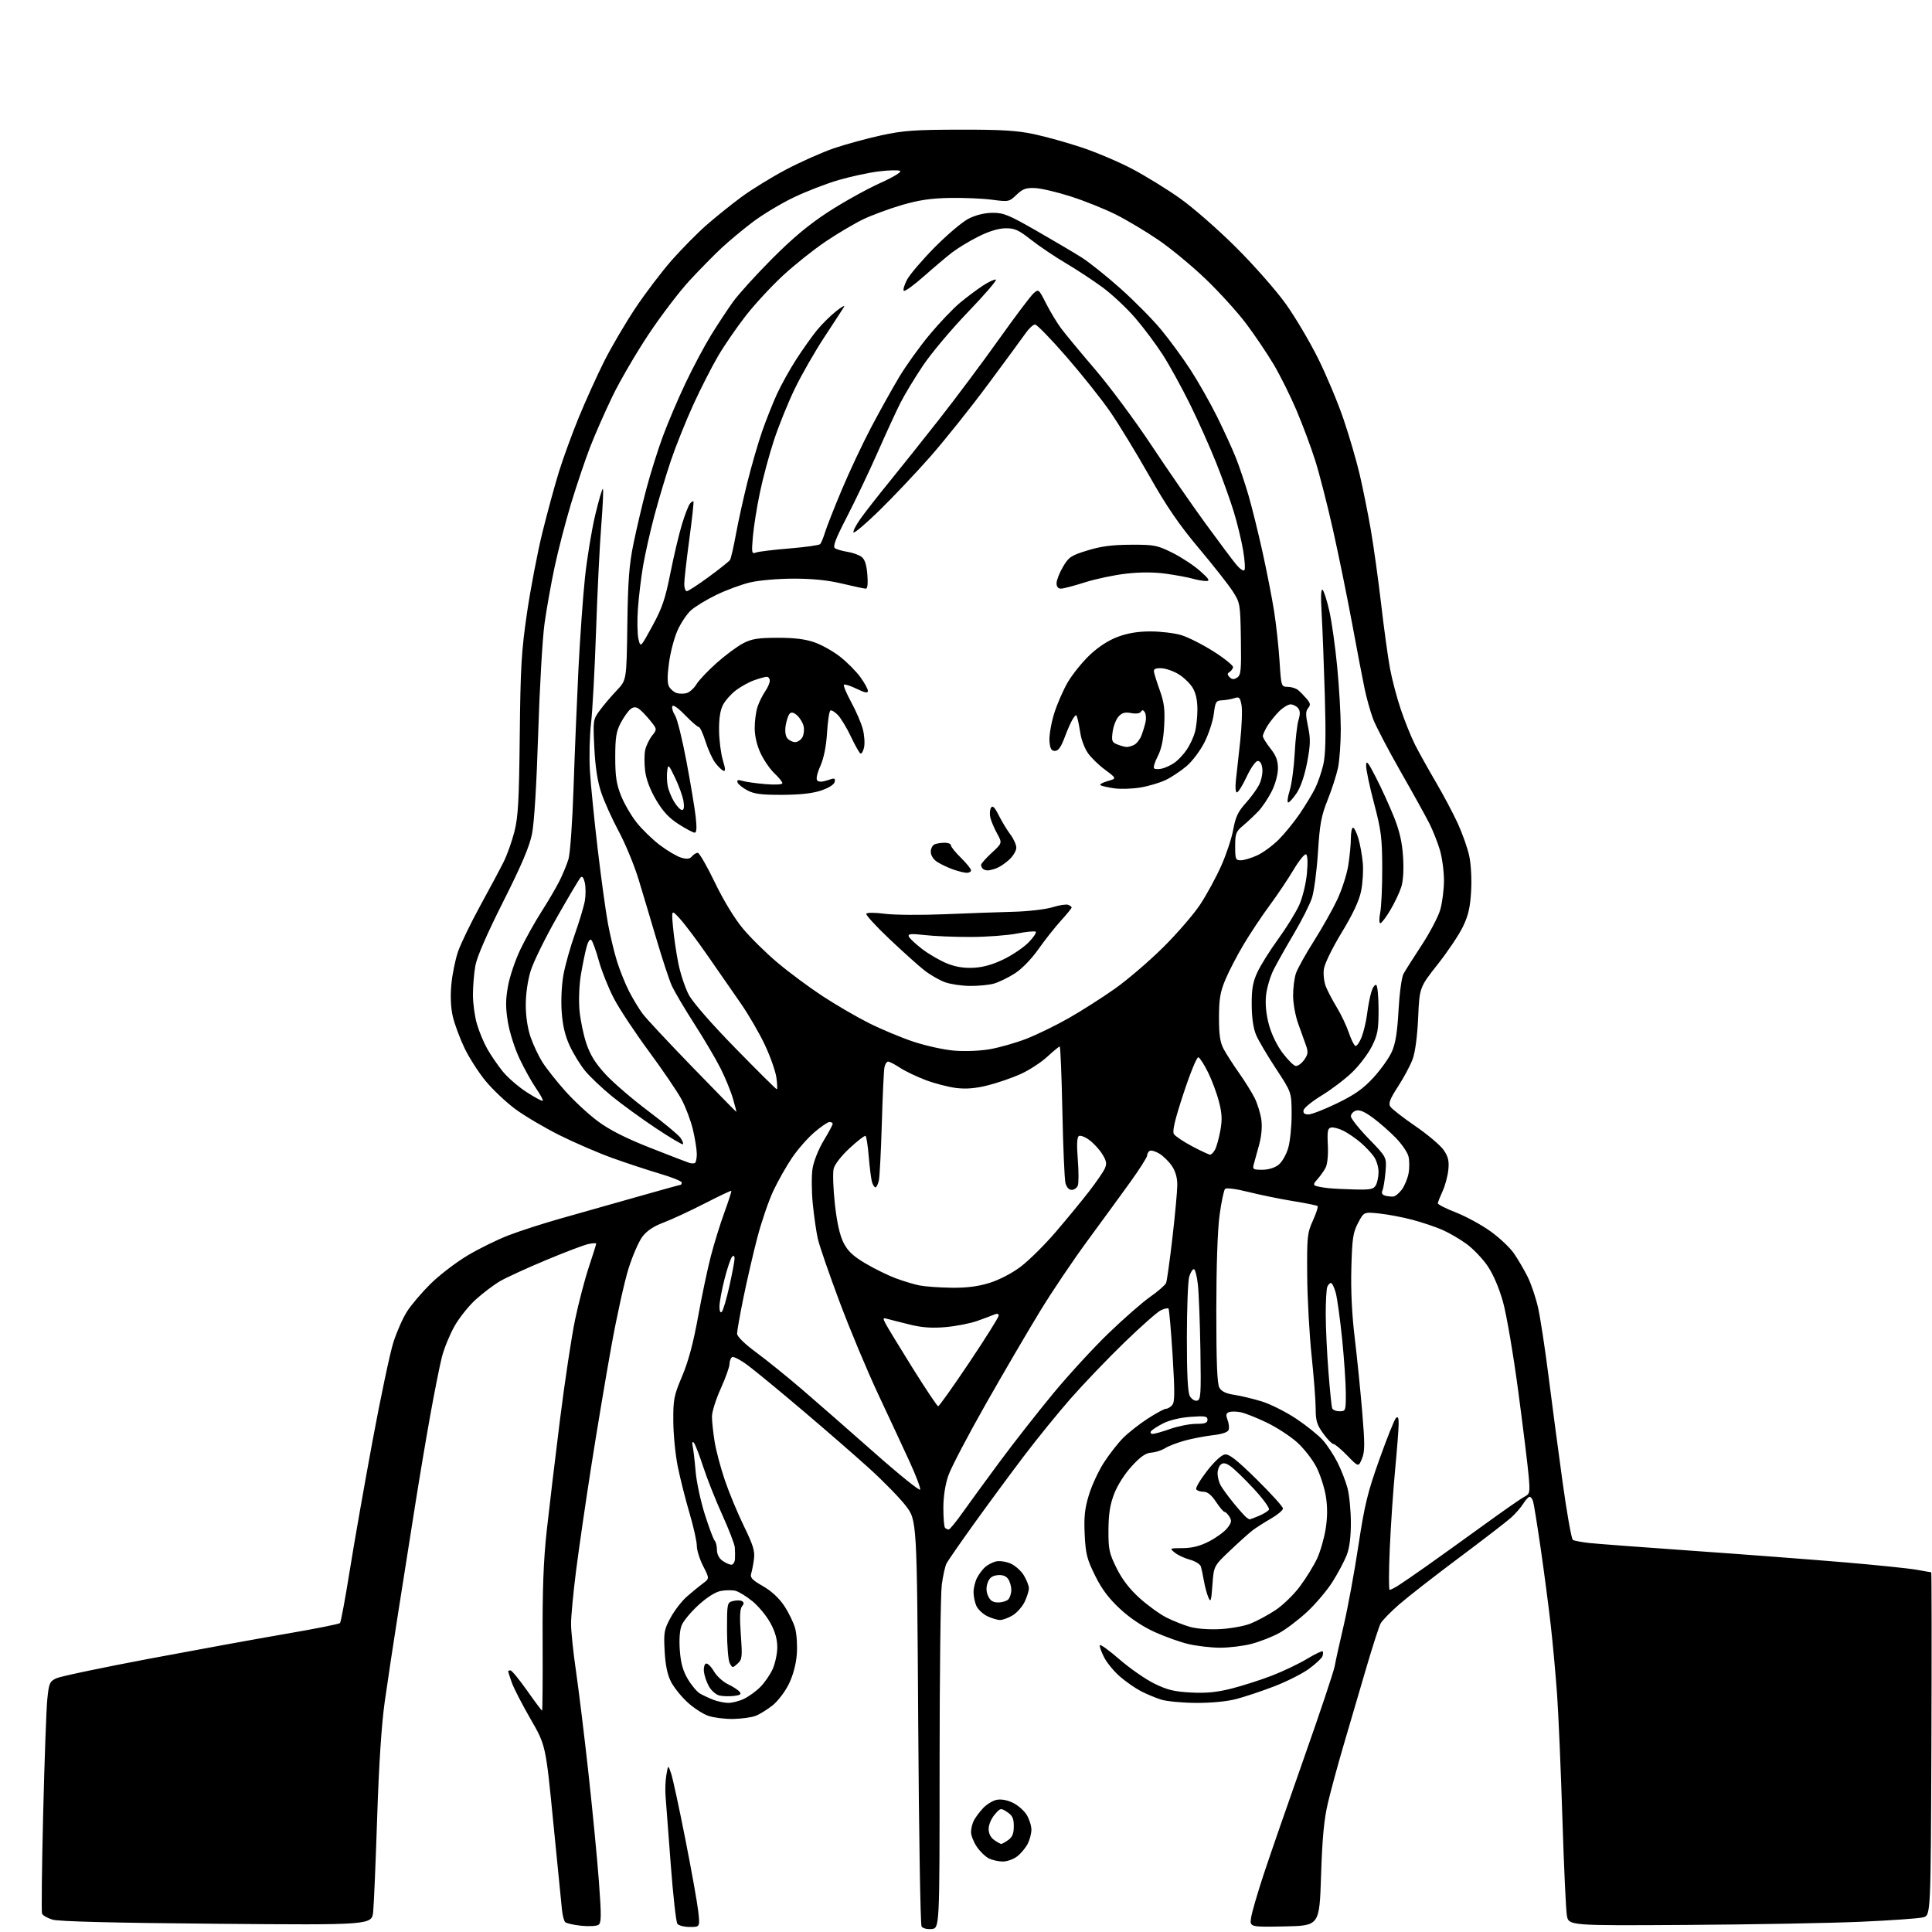 <?xml version="1.0" encoding="UTF-8" standalone="no"?>
<svg 
  version="1.1" 
  xmlns="http://www.w3.org/2000/svg" 
  xmlns:xlink="http://www.w3.org/1999/xlink" 
  xmlns:svg="http://www.w3.org/2000/svg"
  xmlns:rdf="http://www.w3.org/1999/02/22-rdf-syntax-ns#"
  xmlns:cc="http://creativecommons.org/ns#"
  xmlns:dc="http://purl.org/dc/elements/1.1/"
  viewBox="0 0 768 768"
  width="768"
  height="768"
>
<style>svg {background-color: white; }</style>"
<path stroke="none" fill="black" fill-rule="evenodd" d="M370.34,766.81C368.54,766.98 366.83,766.55 366.34,765.81C365.88,765.09 365.27,728.46 365.00,684.42C364.50,604.33 364.50,604.33 360.05,598.56C357.60,595.39 351.03,588.66 345.44,583.61C339.86,578.56 328.03,568.28 319.16,560.76C310.29,553.24 300.57,545.23 297.56,542.96C294.55,540.69 291.62,539.12 291.04,539.47C290.47,539.83 290.00,541.05 290.00,542.18C290.00,543.32 288.43,547.74 286.50,552.00C284.57,556.26 283.00,561.27 283.01,563.13C283.01,564.98 283.49,569.42 284.06,573.00C284.63,576.58 286.48,583.55 288.17,588.50C289.86,593.45 293.26,601.63 295.73,606.69C299.37,614.14 300.13,616.60 299.72,619.69C299.45,621.78 298.95,624.40 298.61,625.50C298.11,627.13 298.97,628.06 303.25,630.50C306.62,632.42 309.66,635.24 311.74,638.34C313.52,641.01 315.48,645.06 316.10,647.34C316.72,649.63 317.00,654.31 316.73,657.76C316.42,661.66 315.23,666.06 313.56,669.46C312.09,672.46 309.18,676.27 307.09,677.93C305.00,679.58 301.99,681.45 300.39,682.07C298.80,682.69 294.80,683.24 291.50,683.31C288.20,683.37 283.74,682.81 281.58,682.08C279.43,681.34 275.68,678.90 273.25,676.66C270.82,674.42 267.89,670.77 266.74,668.54C265.31,665.76 264.51,661.95 264.21,656.36C263.80,648.87 263.99,647.79 266.57,643.05C268.11,640.21 271.01,636.45 273.00,634.70C275.00,632.94 277.85,630.60 279.34,629.50C282.05,627.50 282.05,627.50 279.53,622.58C278.14,619.87 277.00,616.24 277.00,614.51C277.00,612.77 275.68,606.88 274.07,601.42C272.47,595.97 270.37,587.67 269.43,583.00C268.48,578.33 267.68,570.23 267.65,565.00C267.59,556.28 267.88,554.81 271.18,547.00C273.65,541.14 275.61,533.84 277.48,523.50C278.97,515.25 281.25,504.40 282.56,499.38C283.86,494.37 286.29,486.52 287.96,481.96C289.62,477.39 290.86,473.53 290.71,473.38C290.56,473.22 285.71,475.52 279.95,478.48C274.18,481.43 266.88,484.82 263.73,486.00C259.87,487.44 257.13,489.27 255.38,491.57C253.95,493.45 251.46,499.15 249.86,504.24C248.25,509.33 245.19,523.17 243.05,535.00C240.91,546.83 237.33,568.20 235.09,582.50C232.85,596.80 230.11,615.60 229.01,624.29C227.90,632.97 227.00,642.51 227.00,645.48C227.00,648.46 227.88,656.88 228.95,664.20C230.02,671.51 232.24,689.65 233.88,704.50C235.52,719.35 237.40,738.86 238.07,747.86C239.09,761.67 239.06,764.36 237.89,765.15C237.12,765.67 234.03,765.83 231.01,765.51C228.00,765.19 225.15,764.55 224.68,764.08C224.22,763.62 223.65,761.50 223.41,759.37C223.17,757.24 221.62,741.61 219.96,724.64C216.94,693.79 216.94,693.79 210.90,683.33C207.58,677.58 204.22,671.05 203.43,668.81C202.65,666.58 202.00,664.58 202.00,664.37C202.00,664.17 202.42,664.00 202.93,664.00C203.44,664.00 206.40,667.60 209.50,672.00C212.60,676.40 215.29,680.00 215.48,680.00C215.67,680.00 215.77,667.51 215.70,652.25C215.61,631.88 216.04,620.24 217.33,608.50C218.29,599.70 220.65,579.95 222.57,564.60C224.49,549.26 227.21,531.26 228.60,524.60C230.00,517.95 232.46,508.54 234.07,503.69C235.68,498.85 237.00,494.65 237.00,494.36C237.00,494.08 235.56,494.16 233.79,494.55C232.03,494.93 224.41,497.83 216.86,500.99C209.32,504.14 201.17,507.88 198.75,509.30C196.33,510.72 192.02,513.97 189.17,516.54C186.32,519.10 182.45,523.96 180.57,527.35C178.69,530.73 176.47,536.20 175.64,539.50C174.80,542.80 172.74,553.15 171.05,562.50C169.37,571.85 166.64,588.05 165.00,598.50C163.35,608.95 160.41,627.62 158.45,640.00C156.49,652.38 154.01,668.80 152.93,676.50C151.65,685.66 150.61,701.57 149.93,722.50C149.35,740.10 148.64,756.92 148.35,759.88C147.82,765.25 147.82,765.25 86.16,764.73C44.97,764.37 23.29,763.83 20.85,763.08C18.84,762.46 16.98,761.39 16.71,760.69C16.44,759.99 16.64,742.11 17.16,720.96C17.68,699.81 18.41,679.36 18.80,675.51C19.44,669.12 19.74,668.41 22.34,667.16C23.91,666.41 40.56,662.91 59.34,659.37C78.13,655.83 102.72,651.35 114.00,649.41C125.28,647.48 134.79,645.58 135.15,645.20C135.51,644.81 137.24,635.50 139.00,624.50C140.76,613.50 144.84,590.28 148.07,572.89C151.29,555.51 155.03,537.85 156.36,533.65C157.69,529.45 160.16,523.87 161.85,521.26C163.53,518.64 167.74,513.71 171.20,510.29C174.67,506.88 181.23,501.85 185.79,499.12C190.35,496.38 197.77,492.73 202.29,491.01C206.80,489.28 215.90,486.35 222.50,484.48C229.10,482.62 242.49,478.82 252.26,476.05C262.03,473.27 270.24,471.00 270.51,471.00C270.78,471.00 271.00,470.58 271.00,470.06C271.00,469.54 267.06,467.96 262.25,466.54C257.44,465.11 249.00,462.34 243.50,460.36C238.00,458.39 228.55,454.31 222.50,451.30C216.45,448.28 208.51,443.59 204.85,440.88C201.19,438.17 195.88,433.15 193.05,429.73C190.23,426.30 186.42,420.35 184.59,416.50C182.76,412.65 180.70,407.09 180.01,404.13C179.20,400.69 178.98,396.14 179.41,391.43C179.78,387.40 180.97,381.50 182.06,378.32C183.15,375.15 187.14,366.91 190.91,360.02C194.69,353.14 198.90,345.25 200.26,342.50C201.62,339.75 203.54,334.35 204.51,330.50C205.98,324.72 206.34,318.07 206.61,292.26C206.90,265.07 207.28,258.75 209.50,243.58C210.91,233.99 213.64,219.70 215.57,211.84C217.51,203.97 220.49,193.03 222.19,187.53C223.90,182.03 227.47,172.25 230.12,165.81C232.77,159.37 237.25,149.46 240.08,143.80C242.92,138.13 248.54,128.55 252.57,122.50C256.60,116.45 263.19,107.79 267.20,103.25C271.22,98.71 277.43,92.44 281.00,89.33C284.57,86.21 290.74,81.26 294.70,78.33C298.66,75.39 306.64,70.49 312.43,67.42C318.22,64.36 326.82,60.54 331.53,58.93C336.25,57.33 344.70,55.02 350.31,53.80C358.98,51.91 363.63,51.57 381.50,51.54C398.06,51.51 404.30,51.89 411.00,53.32C415.68,54.31 424.20,56.69 429.95,58.60C435.70,60.51 444.70,64.33 449.95,67.08C455.20,69.84 463.77,75.11 468.99,78.80C474.25,82.51 484.30,91.30 491.50,98.50C498.70,105.69 507.54,115.75 511.26,121.00C514.97,126.22 520.69,135.90 523.97,142.50C527.25,149.10 531.78,159.90 534.03,166.50C536.28,173.10 539.18,183.00 540.47,188.50C541.76,194.00 543.75,203.90 544.90,210.50C546.04,217.10 547.89,230.38 549.01,240.00C550.12,249.62 551.70,261.12 552.51,265.54C553.32,269.97 555.27,277.39 556.85,282.04C558.42,286.69 560.96,292.98 562.48,296.00C564.01,299.02 567.72,305.69 570.72,310.80C573.72,315.92 577.67,323.35 579.48,327.30C581.30,331.26 583.34,337.03 584.02,340.13C584.73,343.35 585.07,349.33 584.80,354.13C584.45,360.55 583.70,363.85 581.58,368.28C580.07,371.46 575.55,378.21 571.55,383.28C564.28,392.50 564.28,392.50 563.74,404.50C563.41,411.86 562.57,418.24 561.56,420.99C560.66,423.47 558.05,428.35 555.78,431.84C552.58,436.76 551.86,438.57 552.64,439.85C553.20,440.76 557.67,444.25 562.58,447.61C567.48,450.98 572.55,455.25 573.84,457.11C575.69,459.79 576.09,461.44 575.74,465.00C575.49,467.48 574.47,471.30 573.46,473.50C572.45,475.70 571.60,477.87 571.56,478.32C571.53,478.78 574.74,480.41 578.70,481.95C582.65,483.49 588.83,486.84 592.42,489.41C596.01,491.97 600.25,495.96 601.84,498.28C603.43,500.60 605.86,504.75 607.24,507.50C608.62,510.25 610.49,515.78 611.40,519.79C612.30,523.81 614.16,535.96 615.53,546.79C616.90,557.63 619.42,576.62 621.13,589.00C622.83,601.38 624.69,611.79 625.24,612.13C625.79,612.48 628.78,613.04 631.87,613.38C634.97,613.71 653.70,615.12 673.50,616.51C693.30,617.90 720.08,619.94 733.00,621.03C745.92,622.13 758.95,623.47 761.93,624.01C764.92,624.56 767.51,625.00 767.69,625.00C767.87,625.00 767.90,655.68 767.76,693.18C767.50,761.36 767.50,761.36 764.50,762.17C762.85,762.61 751.60,763.41 739.50,763.94C727.40,764.46 696.36,765.03 670.53,765.19C623.55,765.49 623.55,765.49 622.85,761.38C622.47,759.12 621.66,741.57 621.06,722.39C620.45,703.20 619.51,681.20 618.96,673.50C618.41,665.80 617.28,653.42 616.44,646.00C615.60,638.58 613.80,624.85 612.44,615.50C611.08,606.15 609.72,597.71 609.41,596.75C609.11,595.79 608.50,595.00 608.05,595.00C607.60,595.00 606.45,596.24 605.51,597.75C604.56,599.26 602.37,601.77 600.64,603.32C598.91,604.87 589.62,612.03 580.00,619.22C570.38,626.41 559.68,634.75 556.23,637.75C552.78,640.75 549.45,644.17 548.81,645.35C548.18,646.53 545.55,654.70 542.97,663.50C540.39,672.30 536.40,685.90 534.10,693.73C531.80,701.55 528.99,711.90 527.86,716.73C526.32,723.26 525.63,730.60 525.14,745.50C524.50,765.50 524.50,765.50 510.62,765.78C496.74,766.06 496.74,766.06 497.36,762.13C497.71,759.97 499.98,752.20 502.41,744.85C504.84,737.51 512.01,716.80 518.35,698.84C524.69,680.87 530.18,664.45 530.56,662.34C530.93,660.23 532.55,652.88 534.17,646.00C535.78,639.12 538.39,624.95 539.97,614.50C542.44,598.18 543.62,593.33 548.32,580.15C551.33,571.71 554.29,564.31 554.90,563.70C555.70,562.90 556.00,563.54 555.99,566.05C555.98,567.95 555.34,576.25 554.56,584.50C553.78,592.75 552.83,606.81 552.45,615.75C552.06,624.69 552.04,632.00 552.41,632.00C552.77,632.00 554.29,631.23 555.79,630.30C557.28,629.36 562.33,625.90 567.00,622.60C571.67,619.30 581.80,612.03 589.50,606.45C597.20,600.86 604.57,595.72 605.89,595.03C608.16,593.84 608.25,593.45 607.66,586.64C607.32,582.71 605.46,567.58 603.52,553.00C601.58,538.42 598.85,522.45 597.46,517.50C595.89,511.93 593.56,506.50 591.34,503.24C589.36,500.35 585.63,496.43 583.03,494.53C580.44,492.62 576.11,490.10 573.41,488.91C570.71,487.73 565.35,485.92 561.50,484.90C557.65,483.87 551.73,482.75 548.34,482.39C542.17,481.74 542.17,481.74 539.86,486.12C537.85,489.94 537.50,492.25 537.18,504.11C536.94,512.93 537.41,522.62 538.50,531.61C539.42,539.25 540.76,552.48 541.48,561.00C542.58,574.07 542.56,577.02 541.40,579.85C540.02,583.20 540.02,583.20 535.55,578.60C533.09,576.07 530.61,574.00 530.04,574.00C529.48,574.00 527.66,572.13 526.01,569.85C523.50,566.39 523.00,564.75 523.00,559.99C523.00,556.85 522.27,547.35 521.38,538.89C520.49,530.43 519.70,516.08 519.63,507.00C519.51,491.60 519.66,490.15 521.89,485.22C523.20,482.32 524.05,479.72 523.78,479.44C523.50,479.17 519.10,478.27 513.99,477.45C508.88,476.62 500.92,474.99 496.29,473.83C491.39,472.60 487.51,472.09 486.99,472.61C486.50,473.10 485.52,477.77 484.80,483.00C484.00,488.92 483.51,503.23 483.50,521.00C483.50,541.63 483.84,550.09 484.72,551.63C485.57,553.12 487.37,553.98 490.65,554.47C493.24,554.86 498.19,556.05 501.64,557.11C505.09,558.18 511.26,561.29 515.36,564.03C519.45,566.77 524.20,570.60 525.90,572.54C527.61,574.49 530.20,578.42 531.65,581.29C533.11,584.15 534.90,588.75 535.64,591.50C536.37,594.25 536.98,600.43 536.99,605.23C537.00,611.06 536.44,615.38 535.32,618.23C534.40,620.58 531.90,625.28 529.78,628.67C527.65,632.07 523.10,637.47 519.67,640.67C516.23,643.88 511.15,647.72 508.38,649.22C505.62,650.71 500.70,652.62 497.47,653.47C494.23,654.31 488.64,654.99 485.04,654.99C481.44,654.98 475.76,654.32 472.42,653.54C469.07,652.75 462.99,650.58 458.90,648.71C454.18,646.56 449.19,643.22 445.24,639.56C440.74,635.39 437.98,631.71 435.31,626.31C432.08,619.78 431.55,617.69 431.18,609.98C430.85,602.99 431.20,599.70 432.85,594.28C433.99,590.51 436.69,584.69 438.84,581.36C440.99,578.04 444.46,573.61 446.53,571.53C448.61,569.46 453.01,566.01 456.31,563.88C459.61,561.74 462.86,560.00 463.53,560.00C464.20,560.00 465.32,559.32 466.01,558.49C467.00,557.30 467.02,553.23 466.13,538.82C465.50,528.83 464.77,520.44 464.50,520.17C464.23,519.90 462.89,520.19 461.52,520.81C460.15,521.43 453.56,527.25 446.89,533.72C440.21,540.20 430.61,550.23 425.55,556.00C420.50,561.77 412.09,572.12 406.88,579.00C401.67,585.88 392.87,597.80 387.34,605.50C381.81,613.20 376.82,620.40 376.25,621.50C375.69,622.60 374.84,626.42 374.37,630.00C373.89,633.58 373.51,665.75 373.50,701.50C373.50,766.50 373.50,766.50 370.34,766.81zM274.25,766.00C272.05,766.00 269.81,765.44 269.27,764.75C268.74,764.06 267.55,753.38 266.62,741.00C265.70,728.62 264.77,716.48 264.57,714.00C264.36,711.52 264.51,707.70 264.90,705.50C265.60,701.50 265.60,701.50 266.79,705.00C267.44,706.92 269.97,718.62 272.41,731.00C274.86,743.38 277.17,756.31 277.56,759.75C278.26,766.00 278.26,766.00 274.25,766.00zM398.62,739.99C396.90,739.98 394.39,739.41 393.03,738.72C391.67,738.03 389.53,735.95 388.28,734.09C387.03,732.23 386.00,729.62 386.00,728.29C386.00,726.96 386.50,724.89 387.12,723.68C387.74,722.48 389.38,720.28 390.76,718.80C392.15,717.31 394.55,715.82 396.09,715.48C397.85,715.09 400.28,715.51 402.57,716.60C404.59,717.56 407.08,719.73 408.11,721.42C409.15,723.11 409.99,725.76 410.00,727.30C410.00,728.84 409.33,731.39 408.52,732.96C407.71,734.54 405.85,736.76 404.39,737.91C402.92,739.06 400.33,739.99 398.62,739.99zM398.00,733.00C398.31,733.00 399.56,732.30 400.78,731.44C402.43,730.28 403.00,728.88 403.00,725.97C403.00,722.84 402.47,721.70 400.37,720.32C397.80,718.64 397.69,718.66 395.37,721.36C394.06,722.88 393.00,725.40 393.00,727.00C393.00,728.85 393.80,730.45 395.22,731.44C396.44,732.30 397.69,733.00 398.00,733.00zM289.35,676.92C290.92,676.97 293.76,676.26 295.67,675.35C297.58,674.45 300.53,672.32 302.22,670.62C303.92,668.93 306.12,665.73 307.13,663.52C308.13,661.31 308.97,657.41 308.98,654.86C308.99,651.67 308.15,648.66 306.25,645.17C304.74,642.39 301.54,638.51 299.15,636.55C296.75,634.59 293.71,632.72 292.39,632.38C291.07,632.05 288.43,632.07 286.53,632.43C284.38,632.83 281.04,634.94 277.67,638.02C274.69,640.74 271.69,644.34 271.00,646.01C270.20,647.94 269.92,651.58 270.23,655.95C270.59,660.99 271.44,664.08 273.39,667.41C274.86,669.91 277.06,672.53 278.28,673.23C279.50,673.93 281.85,675.03 283.50,675.67C285.15,676.32 287.78,676.88 289.35,676.92zM475.36,676.93C469.94,676.90 463.70,676.30 461.50,675.60C459.30,674.90 455.70,673.39 453.50,672.25C451.30,671.11 447.57,668.51 445.22,666.48C442.86,664.45 440.02,661.00 438.91,658.82C437.79,656.64 437.02,654.46 437.19,653.98C437.36,653.50 440.86,656.03 444.98,659.60C449.09,663.17 455.32,667.51 458.82,669.23C463.97,671.77 466.77,672.45 473.42,672.80C479.51,673.12 483.70,672.71 489.57,671.23C493.93,670.12 501.12,667.82 505.55,666.11C509.98,664.40 516.24,661.42 519.45,659.49C522.67,657.55 525.51,656.18 525.77,656.44C526.03,656.70 525.99,657.59 525.67,658.41C525.36,659.24 522.94,661.48 520.30,663.41C517.66,665.33 511.45,668.46 506.50,670.36C501.55,672.26 494.74,674.53 491.36,675.41C487.62,676.38 481.34,676.97 475.36,676.93zM291.71,674.17C289.87,674.38 287.28,674.30 285.96,673.99C284.65,673.68 282.80,672.09 281.87,670.46C280.93,668.83 280.02,666.19 279.83,664.59C279.65,662.99 280.01,661.50 280.63,661.30C281.25,661.09 282.67,662.47 283.79,664.37C284.91,666.27 287.42,668.58 289.37,669.50C291.32,670.43 293.39,671.77 293.98,672.48C294.82,673.49 294.32,673.86 291.71,674.17zM293.17,661.35C291.22,663.11 291.13,663.10 290.08,661.15C289.49,660.04 289.00,654.16 289.00,648.08C289.00,637.20 289.04,637.03 291.44,636.42C292.79,636.09 294.38,636.12 294.99,636.49C295.79,636.99 295.78,637.56 294.94,638.57C294.13,639.55 293.99,642.87 294.48,649.75C295.13,658.77 295.03,659.67 293.17,661.35zM485.00,647.60C489.12,647.38 494.52,646.41 497.00,645.44C499.48,644.46 503.93,642.08 506.89,640.14C509.92,638.16 514.26,633.96 516.78,630.56C519.26,627.23 522.32,622.25 523.59,619.50C524.86,616.75 526.38,611.46 526.97,607.74C527.70,603.13 527.73,599.03 527.05,594.81C526.50,591.41 524.82,586.19 523.31,583.22C521.80,580.24 518.35,575.81 515.64,573.37C512.93,570.93 507.48,567.38 503.52,565.48C499.56,563.57 494.91,561.73 493.19,561.39C491.47,561.04 489.38,561.02 488.54,561.35C487.36,561.80 487.24,562.49 487.98,564.46C488.51,565.85 488.69,567.63 488.39,568.43C488.04,569.34 485.72,570.11 482.17,570.51C479.05,570.87 474.02,571.83 471.00,572.65C467.98,573.48 464.43,574.85 463.12,575.69C461.81,576.53 459.37,577.31 457.70,577.43C455.46,577.58 453.40,579.00 449.91,582.81C447.14,585.81 444.22,590.39 442.93,593.74C441.27,598.02 440.68,601.71 440.63,608.09C440.58,615.84 440.89,617.34 443.82,623.29C446.05,627.81 448.95,631.60 452.98,635.25C456.23,638.18 461.05,641.67 463.69,643.00C466.34,644.33 470.52,646.00 473.00,646.70C475.62,647.46 480.63,647.83 485.00,647.60zM397.50,643.97C396.40,643.96 394.10,643.26 392.38,642.42C390.67,641.57 388.76,639.76 388.13,638.39C387.51,637.02 387.00,634.55 387.00,632.90C387.00,631.25 387.63,628.68 388.40,627.20C389.17,625.71 390.63,623.77 391.65,622.89C392.67,622.01 394.58,621.02 395.91,620.69C397.23,620.37 399.81,620.73 401.64,621.49C403.46,622.26 405.86,624.37 406.97,626.19C408.08,628.01 408.99,630.33 409.00,631.35C409.00,632.37 408.25,634.78 407.33,636.72C406.41,638.65 404.27,641.08 402.58,642.11C400.89,643.15 398.60,643.98 397.50,643.97zM396.78,637.00C398.33,637.00 400.14,636.46 400.80,635.80C401.46,635.14 402.00,633.43 402.00,631.99C402.00,630.56 401.42,628.58 400.70,627.61C399.84,626.43 398.41,625.94 396.47,626.16C394.33,626.41 393.28,627.24 392.59,629.21C391.95,631.04 392.02,632.74 392.80,634.46C393.64,636.31 394.73,637.00 396.78,637.00zM481.96,630.00C481.49,636.47 481.27,637.16 480.35,635.00C479.76,633.62 478.97,630.70 478.59,628.50C478.21,626.30 477.67,623.72 477.39,622.77C477.10,621.81 475.18,620.59 473.03,620.01C470.92,619.44 468.20,618.18 467.00,617.20C464.84,615.45 464.88,615.43 470.16,615.40C473.93,615.38 477.02,614.59 480.65,612.72C483.48,611.26 486.73,608.89 487.86,607.45C489.56,605.29 489.71,604.50 488.72,602.92C488.06,601.86 487.18,601.00 486.77,601.00C486.36,601.00 484.84,599.20 483.38,597.00C481.56,594.25 480.01,593.00 478.43,593.00C477.16,593.00 475.85,592.56 475.52,592.02C475.18,591.49 477.10,588.23 479.78,584.77C482.70,581.01 485.55,578.37 486.89,578.17C488.60,577.92 491.61,580.28 499.57,588.11C505.30,593.76 510.00,598.95 510.00,599.65C510.00,600.35 507.86,602.14 505.25,603.65C502.64,605.15 499.38,607.23 498.00,608.27C496.62,609.32 492.57,612.95 489.00,616.34C482.50,622.50 482.50,622.50 481.96,630.00zM290.72,622.00C291.43,622.00 292.07,620.99 292.16,619.75C292.24,618.51 292.21,616.41 292.09,615.08C291.97,613.75 289.71,607.90 287.07,602.08C284.43,596.26 281.03,587.67 279.51,583.00C277.99,578.33 276.33,574.05 275.81,573.50C275.20,572.86 275.04,573.41 275.37,575.00C275.66,576.38 276.18,580.88 276.53,585.00C276.88,589.12 278.53,596.77 280.18,602.00C281.84,607.23 283.60,611.93 284.10,612.45C284.59,612.97 285.00,614.63 285.00,616.14C285.00,617.84 285.84,619.48 287.22,620.44C288.44,621.30 290.02,622.00 290.72,622.00zM377.12,608.00C377.55,608.00 380.05,604.96 382.67,601.25C385.30,597.54 391.95,588.42 397.45,581.00C402.94,573.58 412.47,561.42 418.60,554.00C424.74,546.58 434.66,535.77 440.65,530.00C446.63,524.23 454.10,517.70 457.23,515.50C460.37,513.30 463.21,510.82 463.54,510.00C463.88,509.18 465.01,501.07 466.06,492.00C467.11,482.93 467.98,473.50 467.99,471.06C468.00,468.11 467.26,465.55 465.80,463.41C464.58,461.64 462.33,459.45 460.79,458.54C459.25,457.63 457.55,457.16 457.00,457.50C456.45,457.84 456.00,458.67 456.00,459.35C456.00,460.03 452.93,464.85 449.19,470.05C445.44,475.25 437.82,485.69 432.25,493.27C426.68,500.84 418.28,513.30 413.60,520.96C408.91,528.62 399.19,545.23 392.00,557.88C384.82,570.52 378.05,583.44 376.97,586.59C375.72,590.21 375.00,594.96 375.00,599.49C375.00,603.44 375.30,606.97 375.67,607.33C376.03,607.70 376.69,608.00 377.12,608.00zM496.78,603.98C496.94,603.99 498.57,603.37 500.41,602.60C502.25,601.83 504.06,600.71 504.43,600.12C504.80,599.52 502.06,595.76 498.34,591.76C494.62,587.77 490.45,583.73 489.08,582.80C487.26,581.55 486.24,581.38 485.30,582.17C484.58,582.76 484.00,584.34 484.00,585.69C484.00,587.03 484.52,589.11 485.15,590.32C485.78,591.52 488.13,594.75 490.38,597.50C492.63,600.25 494.93,602.83 495.49,603.23C496.04,603.64 496.63,603.98 496.78,603.98zM365.78,592.15C365.99,591.54 364.14,586.64 361.68,581.27C359.22,575.90 353.61,563.85 349.22,554.50C344.82,545.15 337.86,528.50 333.74,517.50C329.62,506.50 325.74,495.25 325.11,492.50C324.49,489.75 323.58,483.45 323.09,478.50C322.60,473.55 322.56,467.23 323.01,464.45C323.46,461.62 325.39,456.80 327.40,453.45C329.38,450.18 331.00,447.16 331.00,446.75C331.00,446.34 330.44,446.00 329.75,446.01C329.06,446.01 326.35,447.86 323.71,450.12C321.08,452.37 317.11,456.90 314.89,460.17C312.66,463.44 309.31,469.35 307.44,473.31C305.57,477.26 302.69,485.68 301.04,492.00C299.39,498.32 296.91,509.07 295.52,515.89C294.13,522.70 293.00,529.11 293.00,530.13C293.00,531.28 295.91,534.14 300.69,537.67C304.92,540.80 313.08,547.39 318.81,552.31C324.55,557.24 337.38,568.46 347.33,577.26C357.27,586.06 365.58,592.76 365.78,592.15zM458.23,570.00C458.96,570.00 462.13,569.10 465.26,568.00C468.39,566.90 472.99,566.00 475.48,566.00C479.00,566.00 480.00,565.64 480.00,564.37C480.00,562.97 479.03,562.80 473.25,563.22C469.17,563.51 464.84,564.55 462.32,565.84C460.02,567.01 457.85,568.43 457.51,568.99C457.16,569.54 457.49,570.00 458.23,570.00zM532.47,561.00C534.95,561.00 535.00,560.85 534.98,553.75C534.97,549.76 534.31,540.07 533.51,532.20C532.71,524.34 531.57,516.13 530.99,513.95C530.40,511.78 529.54,510.00 529.07,510.00C528.60,510.00 527.94,510.71 527.61,511.58C527.27,512.45 527.00,517.34 527.00,522.44C527.00,527.54 527.48,537.74 528.06,545.11C528.64,552.47 529.30,559.06 529.53,559.75C529.75,560.44 531.08,561.00 532.47,561.00zM372.94,559.00C373.33,559.00 378.90,551.16 385.32,541.58C391.74,532.00 397.00,523.62 397.00,522.97C397.00,522.22 396.36,522.06 395.25,522.55C394.29,522.96 391.24,524.11 388.47,525.09C385.70,526.07 380.07,527.17 375.97,527.54C370.63,528.01 366.65,527.75 362.00,526.62C358.43,525.75 354.44,524.74 353.14,524.38C350.92,523.75 350.85,523.85 352.00,526.10C352.67,527.42 357.50,535.36 362.73,543.75C367.97,552.14 372.56,559.00 372.94,559.00zM475.82,556.79C477.34,556.48 477.47,554.56 477.18,536.63C477.00,525.73 476.55,514.04 476.18,510.66C475.81,507.27 475.08,504.50 474.57,504.50C474.06,504.50 473.23,505.85 472.73,507.50C472.23,509.15 471.81,520.00 471.80,531.61C471.78,545.95 472.15,553.42 472.96,554.92C473.62,556.16 474.87,556.97 475.82,556.79zM286.94,521.45C287.46,520.93 288.81,516.34 289.94,511.26C291.08,506.18 292.00,501.25 292.00,500.31C292.00,499.19 291.66,498.94 291.01,499.59C290.47,500.13 289.12,504.12 288.01,508.45C286.91,512.78 286.00,517.69 286.00,519.36C286.00,521.27 286.35,522.05 286.94,521.45zM378.14,511.89C384.25,511.97 388.71,511.41 393.32,509.98C397.19,508.79 402.23,506.17 405.72,503.55C408.95,501.12 415.19,494.94 419.59,489.82C423.98,484.69 429.94,477.46 432.82,473.74C435.70,470.02 438.55,465.89 439.15,464.56C440.05,462.59 439.87,461.53 438.19,458.81C437.06,456.97 434.74,454.44 433.04,453.19C431.35,451.93 429.46,451.21 428.86,451.59C428.11,452.05 427.98,455.03 428.44,460.90C428.81,465.65 428.82,470.32 428.45,471.27C428.08,472.22 426.99,473.00 426.01,473.00C424.91,473.00 423.97,471.96 423.53,470.25C423.15,468.74 422.60,455.91 422.31,441.75C422.02,427.59 421.54,416.00 421.25,416.00C420.96,416.00 418.72,417.85 416.27,420.10C413.82,422.36 409.05,425.45 405.66,426.98C402.27,428.50 396.38,430.52 392.57,431.47C387.67,432.68 384.00,432.98 380.07,432.49C377.01,432.11 371.57,430.70 368.00,429.36C364.43,428.01 359.82,425.81 357.77,424.46C355.72,423.11 353.59,422.00 353.04,422.00C352.49,422.00 351.83,423.01 351.58,424.25C351.33,425.49 350.86,435.50 350.54,446.50C350.22,457.50 349.69,467.74 349.36,469.25C349.03,470.76 348.42,472.00 348.00,472.00C347.58,472.00 346.95,470.99 346.60,469.75C346.26,468.51 345.69,464.00 345.34,459.72C344.99,455.43 344.41,451.76 344.06,451.54C343.72,451.32 340.89,453.49 337.79,456.36C334.53,459.37 331.83,462.82 331.40,464.53C330.99,466.17 331.20,472.45 331.86,478.50C332.68,485.91 333.79,490.94 335.28,493.92C336.98,497.31 338.99,499.23 343.91,502.16C347.44,504.26 352.84,506.92 355.91,508.08C358.99,509.23 363.30,510.54 365.50,510.98C367.70,511.42 373.39,511.83 378.14,511.89zM553.89,475.64C554.66,475.56 556.17,474.31 557.26,472.86C558.34,471.41 559.55,468.48 559.94,466.35C560.32,464.23 560.29,461.18 559.86,459.58C559.43,457.97 557.15,454.68 554.79,452.26C552.43,449.83 548.37,446.28 545.77,444.35C542.46,441.91 540.43,441.05 539.02,441.49C537.91,441.85 537.00,442.86 537.00,443.74C537.00,444.63 540.20,448.65 544.12,452.69C551.24,460.03 551.24,460.03 550.76,465.77C550.49,468.92 549.96,472.25 549.57,473.16C549.07,474.31 549.42,474.97 550.68,475.31C551.68,475.57 553.13,475.72 553.89,475.64zM538.71,472.84C544.92,472.98 546.07,472.73 546.96,471.07C547.53,470.00 548.00,467.64 547.99,465.82C547.99,463.99 547.20,461.33 546.24,459.91C545.28,458.49 542.92,455.96 541.00,454.30C539.08,452.64 536.01,450.51 534.18,449.58C532.36,448.64 530.11,448.03 529.18,448.20C527.77,448.48 527.55,449.58 527.84,455.17C528.03,459.08 527.67,462.77 526.96,464.15C526.30,465.44 524.84,467.50 523.73,468.72C522.12,470.48 521.99,471.05 523.10,471.44C523.87,471.70 526.08,472.09 528.00,472.30C529.92,472.51 534.75,472.75 538.71,472.84zM501.75,465.00C504.19,465.00 506.69,464.24 508.22,463.04C509.64,461.93 511.31,459.00 512.10,456.29C512.85,453.65 513.46,447.61 513.44,442.86C513.41,434.22 513.41,434.22 507.25,424.86C503.86,419.71 500.31,413.70 499.36,411.50C498.23,408.87 497.61,404.75 497.58,399.50C497.53,393.20 498.00,390.44 499.80,386.54C501.05,383.81 504.78,377.85 508.09,373.30C511.39,368.75 515.16,362.66 516.46,359.76C517.78,356.82 519.12,351.35 519.50,347.36C519.92,343.01 519.80,339.99 519.20,339.62C518.66,339.29 516.41,342.05 514.20,345.76C511.99,349.47 507.69,355.88 504.64,360.00C501.59,364.12 496.95,371.10 494.33,375.50C491.71,379.90 488.44,386.20 487.07,389.50C485.04,394.37 484.57,397.19 484.57,404.50C484.56,411.37 485.00,414.33 486.42,417.00C487.45,418.93 490.19,423.20 492.52,426.50C494.85,429.80 497.65,434.30 498.75,436.50C499.84,438.70 501.03,442.52 501.39,445.00C501.79,447.84 501.48,451.53 500.54,455.00C499.72,458.02 498.76,461.51 498.41,462.75C497.82,464.81 498.10,465.00 501.75,465.00zM276.25,462.31C276.66,462.07 276.99,460.45 276.99,458.69C276.98,456.94 276.29,452.62 275.46,449.09C274.63,445.57 272.60,440.17 270.96,437.09C269.31,434.02 263.47,425.43 257.99,418.00C252.50,410.57 246.24,401.11 244.07,396.97C241.90,392.83 239.21,386.11 238.08,382.03C236.95,377.96 235.60,374.20 235.08,373.68C234.50,373.10 233.76,374.21 233.12,376.62C232.56,378.76 231.57,383.61 230.92,387.42C230.26,391.30 230.00,397.45 230.34,401.42C230.67,405.31 231.91,411.34 233.09,414.82C234.66,419.45 236.71,422.73 240.79,427.14C243.85,430.45 251.45,436.98 257.67,441.65C263.90,446.33 269.66,451.11 270.47,452.27C271.29,453.43 271.74,454.59 271.49,454.85C271.23,455.11 266.40,452.25 260.76,448.50C255.12,444.75 247.26,439.04 243.29,435.81C239.33,432.58 234.50,428.01 232.57,425.65C230.64,423.29 227.87,418.78 226.43,415.63C224.60,411.64 223.64,407.51 223.27,402.06C222.96,397.54 223.27,391.33 224.00,387.37C224.70,383.59 226.74,376.33 228.55,371.24C230.35,366.15 232.13,360.19 232.50,358.01C232.87,355.83 232.86,352.64 232.48,350.92C232.04,348.92 231.45,348.15 230.83,348.77C230.30,349.30 226.06,356.43 221.41,364.62C216.75,372.80 212.06,382.36 210.97,385.86C209.78,389.71 209.00,395.06 209.00,399.45C209.00,403.95 209.72,408.77 210.90,412.20C211.94,415.23 214.03,419.69 215.54,422.11C217.05,424.52 221.15,429.73 224.66,433.67C228.16,437.61 234.06,443.07 237.77,445.80C242.42,449.24 248.82,452.47 258.50,456.28C266.20,459.32 273.18,462.01 274.00,462.26C274.82,462.52 275.84,462.54 276.25,462.31zM481.05,459.00C481.53,459.00 482.41,458.10 483.00,457.00C483.59,455.91 484.53,452.52 485.09,449.49C485.89,445.16 485.78,442.67 484.57,437.98C483.73,434.68 481.78,429.44 480.24,426.32C478.70,423.20 476.97,420.49 476.38,420.29C475.78,420.09 473.18,426.41 470.49,434.59C467.01,445.16 465.94,449.68 466.64,450.80C467.18,451.65 470.45,453.85 473.90,455.67C477.35,457.50 480.57,459.00 481.05,459.00zM520.13,443.00C521.38,443.00 526.53,441.00 531.56,438.55C538.64,435.10 541.91,432.78 546.02,428.30C548.94,425.11 552.22,420.49 553.30,418.03C554.73,414.81 555.47,410.23 555.94,401.53C556.32,394.79 557.18,388.45 557.91,387.11C558.63,385.80 561.86,380.69 565.10,375.77C568.33,370.85 571.66,364.53 572.49,361.73C573.32,358.93 574.00,353.65 574.00,350.00C574.00,346.35 573.27,340.92 572.39,337.93C571.50,334.94 569.65,330.25 568.28,327.50C566.90,324.75 561.74,315.41 556.79,306.76C551.85,298.10 546.94,288.71 545.87,285.90C544.80,283.09 543.27,277.67 542.47,273.86C541.67,270.05 539.41,258.28 537.46,247.71C535.50,237.15 532.08,220.40 529.86,210.50C527.63,200.60 524.46,188.22 522.80,183.00C521.15,177.78 517.80,168.82 515.37,163.09C512.94,157.37 508.85,149.15 506.27,144.82C503.70,140.50 498.80,133.24 495.39,128.69C491.97,124.14 484.74,116.16 479.31,110.96C473.89,105.76 465.41,98.74 460.47,95.38C455.54,92.01 447.90,87.45 443.50,85.25C439.10,83.05 431.07,79.83 425.66,78.10C420.24,76.36 413.85,74.86 411.44,74.76C407.84,74.60 406.53,75.08 404.08,77.43C401.16,80.23 400.95,80.27 394.30,79.39C390.56,78.90 383.00,78.58 377.50,78.68C370.06,78.82 365.20,79.54 358.50,81.50C353.55,82.95 346.67,85.49 343.21,87.14C339.75,88.79 333.00,92.78 328.21,96.01C323.42,99.23 315.77,105.33 311.22,109.55C306.66,113.77 300.05,120.91 296.53,125.43C293.00,129.94 288.07,137.10 285.57,141.33C283.07,145.56 278.60,154.30 275.65,160.76C272.70,167.22 268.68,177.22 266.72,183.00C264.77,188.78 261.80,198.68 260.12,205.00C258.44,211.32 256.42,220.32 255.62,225.00C254.83,229.68 253.91,237.32 253.58,242.00C253.25,246.68 253.34,252.07 253.79,254.00C254.60,257.50 254.60,257.50 259.31,248.88C263.22,241.73 264.44,238.13 266.51,227.72C267.89,220.82 269.96,212.10 271.11,208.34C272.26,204.58 273.68,200.93 274.25,200.23C274.82,199.53 275.45,199.11 275.65,199.31C275.85,199.51 275.11,206.33 274.00,214.47C272.90,222.61 272.00,230.56 272.00,232.13C272.00,233.71 272.45,235.00 273.01,235.00C273.56,235.00 277.50,232.44 281.76,229.31C286.02,226.19 289.81,223.17 290.18,222.61C290.56,222.06 291.60,217.53 292.51,212.55C293.41,207.57 295.49,198.14 297.13,191.59C298.77,185.03 301.38,176.03 302.92,171.59C304.47,167.14 307.10,160.50 308.77,156.82C310.44,153.15 313.94,146.85 316.54,142.82C319.15,138.80 322.86,133.57 324.79,131.22C326.72,128.86 330.12,125.49 332.36,123.72C334.59,121.95 336.01,121.17 335.51,122.00C335.01,122.83 331.50,128.22 327.70,134.00C323.90,139.78 318.62,149.00 315.96,154.50C313.29,160.00 309.56,169.22 307.66,175.00C305.76,180.78 303.22,190.22 302.03,196.00C300.83,201.78 299.59,209.61 299.27,213.42C298.73,219.79 298.82,220.28 300.48,219.65C301.47,219.27 307.46,218.53 313.80,218.02C320.14,217.50 325.65,216.72 326.04,216.29C326.44,215.86 327.32,213.70 328.00,211.50C328.68,209.30 331.70,201.65 334.70,194.50C337.71,187.35 342.90,176.32 346.23,170.00C349.56,163.68 354.55,154.72 357.31,150.09C360.06,145.47 365.54,137.82 369.48,133.09C373.42,128.36 378.86,122.65 381.57,120.40C384.28,118.14 388.39,115.06 390.70,113.55C393.01,112.04 395.34,110.96 395.87,111.15C396.41,111.34 391.44,117.12 384.83,123.99C378.22,130.86 370.12,140.50 366.83,145.42C363.54,150.34 359.53,156.97 357.92,160.17C356.30,163.36 352.25,172.17 348.91,179.74C345.57,187.31 340.09,198.82 336.73,205.33C332.04,214.43 330.94,217.34 331.96,217.97C332.68,218.42 334.91,219.05 336.91,219.37C338.91,219.69 341.40,220.57 342.43,221.33C343.76,222.30 344.45,224.36 344.78,228.35C345.08,231.96 344.86,234.00 344.19,234.00C343.60,234.00 339.39,233.10 334.81,232.01C329.10,230.64 323.06,230.02 315.50,230.02C309.28,230.03 301.75,230.68 298.18,231.52C294.70,232.34 288.61,234.59 284.64,236.53C280.68,238.46 276.15,241.23 274.59,242.68C273.02,244.13 270.68,247.63 269.39,250.46C268.09,253.29 266.55,259.06 265.97,263.27C265.22,268.63 265.22,271.54 265.95,272.91C266.53,273.98 267.90,275.15 269.00,275.50C270.10,275.85 271.93,275.84 273.07,275.48C274.21,275.12 275.92,273.54 276.87,271.98C277.82,270.41 281.40,266.63 284.83,263.57C288.26,260.51 292.97,257.01 295.29,255.79C298.76,253.96 301.17,253.56 309.00,253.53C315.72,253.51 320.04,254.04 323.77,255.34C326.67,256.35 331.29,258.95 334.05,261.13C336.80,263.31 340.39,266.93 342.02,269.19C343.66,271.45 345.00,273.90 345.00,274.64C345.00,275.63 343.84,275.41 340.52,273.80C338.06,272.60 335.79,271.88 335.48,272.19C335.16,272.50 336.47,275.63 338.37,279.13C340.28,282.63 342.36,287.45 342.98,289.83C343.61,292.22 343.83,295.48 343.48,297.09C343.13,298.70 342.47,299.79 342.01,299.51C341.56,299.23 339.85,296.19 338.22,292.75C336.59,289.31 334.27,285.48 333.07,284.23C331.86,282.98 330.52,282.18 330.08,282.45C329.64,282.72 329.05,286.70 328.76,291.30C328.43,296.70 327.48,301.38 326.10,304.51C324.75,307.56 324.31,309.71 324.90,310.30C325.50,310.90 327.01,310.84 328.99,310.15C331.76,309.19 332.10,309.26 331.81,310.78C331.62,311.83 329.54,313.17 326.50,314.21C323.08,315.37 318.18,315.93 310.98,315.96C302.62,315.99 299.77,315.62 297.04,314.16C295.15,313.15 293.41,311.73 293.17,311.01C292.85,310.05 293.37,309.89 295.12,310.41C296.43,310.81 300.54,311.39 304.25,311.70C308.23,312.04 311.00,311.88 311.00,311.32C311.00,310.80 309.59,309.05 307.87,307.44C306.15,305.82 303.68,302.25 302.38,299.50C300.87,296.30 300.02,292.67 300.01,289.40C300.00,286.59 300.52,282.77 301.15,280.90C301.79,279.03 303.14,276.31 304.15,274.85C305.17,273.39 306.00,271.47 306.00,270.60C306.00,269.72 305.44,269.02 304.75,269.04C304.06,269.07 301.81,269.69 299.75,270.43C297.68,271.16 294.42,272.97 292.50,274.43C290.57,275.90 288.27,278.52 287.38,280.24C286.29,282.33 285.78,285.73 285.84,290.44C285.89,294.32 286.57,299.60 287.34,302.17C288.41,305.70 288.46,306.73 287.53,306.37C286.86,306.11 285.39,304.66 284.26,303.14C283.14,301.62 281.42,297.82 280.43,294.69C279.44,291.56 278.25,289.00 277.78,289.00C277.31,289.00 274.84,286.86 272.30,284.25C269.43,281.30 267.51,279.99 267.24,280.78C267.01,281.49 267.50,283.12 268.35,284.41C269.19,285.70 271.23,293.89 272.87,302.63C274.51,311.36 276.17,321.31 276.55,324.75C277.04,329.09 276.92,331.00 276.15,331.00C275.54,331.00 272.67,329.48 269.77,327.62C265.93,325.16 263.50,322.55 260.81,317.99C258.43,313.97 256.88,309.85 256.45,306.47C256.09,303.58 256.10,299.83 256.47,298.15C256.84,296.47 258.06,293.92 259.19,292.48C261.25,289.87 261.25,289.87 258.33,286.27C256.72,284.28 254.68,282.20 253.79,281.64C252.63,280.91 251.70,281.01 250.51,281.99C249.60,282.75 247.89,285.20 246.71,287.43C244.96,290.76 244.57,293.23 244.57,301.00C244.56,308.57 245.03,311.67 246.85,316.25C248.11,319.42 250.91,324.24 253.07,326.97C255.22,329.69 259.42,333.76 262.39,336.00C265.36,338.24 269.16,340.47 270.84,340.95C273.10,341.60 274.20,341.46 275.07,340.42C275.72,339.64 276.75,339.00 277.37,339.01C277.99,339.01 281.04,344.30 284.15,350.76C287.62,357.96 291.95,365.07 295.34,369.15C298.38,372.80 304.61,378.93 309.19,382.77C313.76,386.61 321.77,392.55 327.00,395.98C332.23,399.41 340.46,404.20 345.30,406.64C350.15,409.08 358.09,412.41 362.97,414.04C367.84,415.68 375.16,417.29 379.24,417.64C383.56,418.00 389.53,417.76 393.53,417.07C397.30,416.41 403.79,414.56 407.95,412.95C412.10,411.34 419.67,407.66 424.77,404.76C429.86,401.87 438.17,396.57 443.22,393.00C448.26,389.43 456.92,382.00 462.46,376.50C467.99,371.00 474.60,363.35 477.13,359.50C479.66,355.65 483.40,348.78 485.43,344.23C487.46,339.69 489.63,333.16 490.24,329.73C491.13,324.81 492.15,322.63 495.10,319.36C497.15,317.09 499.57,313.80 500.47,312.05C501.38,310.30 501.98,307.44 501.81,305.69C501.61,303.66 500.95,302.50 500.00,302.50C499.14,302.50 497.25,305.16 495.57,308.75C493.96,312.19 492.22,315.00 491.69,315.00C491.15,315.00 490.98,312.96 491.28,310.25C491.58,307.64 492.35,300.60 493.00,294.62C493.64,288.64 493.88,282.18 493.52,280.27C492.96,277.24 492.59,276.89 490.69,277.53C489.48,277.93 487.30,278.31 485.83,278.38C483.39,278.49 483.11,278.94 482.51,283.73C482.16,286.61 480.51,291.66 478.86,294.96C477.21,298.26 474.02,302.54 471.76,304.48C469.50,306.41 465.76,308.91 463.44,310.03C461.12,311.15 456.59,312.51 453.36,313.04C450.14,313.57 445.48,313.73 443.00,313.38C440.52,313.03 438.05,312.48 437.50,312.16C436.95,311.83 438.18,311.10 440.23,310.52C443.96,309.47 443.96,309.47 439.27,305.98C436.68,304.07 433.58,301.03 432.37,299.23C431.16,297.43 429.87,294.05 429.51,291.73C429.15,289.40 428.62,286.67 428.33,285.66C427.83,283.88 427.77,283.88 426.55,285.66C425.86,286.67 424.37,289.98 423.26,293.00C421.79,296.97 420.70,298.50 419.36,298.50C417.92,298.50 417.43,297.62 417.18,294.65C417.01,292.53 417.81,287.70 418.96,283.91C420.11,280.12 422.58,274.42 424.44,271.23C426.31,268.05 430.24,263.17 433.19,260.38C436.62,257.13 440.62,254.54 444.31,253.16C448.28,251.67 452.35,251.00 457.36,251.00C461.36,251.00 466.86,251.66 469.57,252.47C472.28,253.28 478.10,256.23 482.50,259.02C486.90,261.82 490.35,264.64 490.17,265.29C489.99,265.95 489.32,266.80 488.68,267.20C487.81,267.74 487.84,268.24 488.79,269.19C489.73,270.13 490.49,270.18 491.78,269.35C493.29,268.38 493.47,266.54 493.27,253.99C493.04,240.07 492.96,239.62 490.07,235.11C488.44,232.56 482.38,224.86 476.61,217.99C468.70,208.58 463.82,201.46 456.81,189.08C451.69,180.05 444.74,168.64 441.36,163.74C437.98,158.83 430.17,149.01 424.00,141.91C417.83,134.81 412.18,129.00 411.46,129.00C410.73,129.00 409.11,130.46 407.85,132.25C406.60,134.04 399.82,143.26 392.80,152.73C385.77,162.21 375.34,175.26 369.62,181.73C363.90,188.21 354.88,197.73 349.59,202.90C344.30,208.07 339.67,212.01 339.31,211.65C338.96,211.29 340.18,208.86 342.03,206.25C343.88,203.64 349.02,197.05 353.45,191.62C357.88,186.19 366.84,174.94 373.38,166.62C379.91,158.30 390.54,144.07 397.00,135.00C403.46,125.92 409.67,117.67 410.81,116.65C412.85,114.82 412.90,114.86 415.84,120.65C417.48,123.87 420.15,128.30 421.78,130.50C423.41,132.70 429.53,140.09 435.38,146.92C441.22,153.75 451.24,167.25 457.65,176.92C464.05,186.59 473.72,200.57 479.13,208.00C484.55,215.43 490.09,222.83 491.45,224.46C492.80,226.09 494.25,227.09 494.65,226.68C495.06,226.27 494.84,222.70 494.16,218.75C493.49,214.80 491.82,207.91 490.45,203.44C489.09,198.97 485.93,190.18 483.43,183.91C480.92,177.63 476.21,167.10 472.95,160.50C469.68,153.90 464.85,145.12 462.20,141.00C459.55,136.88 454.64,130.31 451.29,126.42C447.94,122.52 442.11,117.06 438.35,114.28C434.58,111.50 427.97,107.15 423.66,104.61C419.35,102.07 413.15,97.90 409.90,95.34C404.85,91.37 403.33,90.69 399.64,90.75C396.86,90.79 393.02,91.97 388.91,94.04C385.38,95.81 380.70,98.65 378.50,100.34C376.30,102.04 371.23,106.32 367.23,109.86C363.23,113.39 359.65,115.98 359.27,115.60C358.90,115.23 359.47,113.25 360.54,111.21C361.62,109.17 366.55,103.39 371.50,98.37C376.45,93.35 382.52,88.21 385.00,86.94C387.86,85.48 391.32,84.63 394.50,84.60C398.91,84.56 400.97,85.40 412.00,91.73C418.88,95.67 426.98,100.46 430.00,102.37C433.02,104.28 440.00,109.86 445.50,114.78C451.00,119.69 458.25,127.03 461.61,131.10C464.97,135.17 470.21,142.32 473.24,147.00C476.28,151.68 481.00,160.00 483.74,165.50C486.47,171.00 489.87,178.43 491.29,182.00C492.71,185.58 494.97,192.33 496.33,197.02C497.69,201.70 500.19,211.82 501.89,219.51C503.59,227.21 505.65,237.74 506.47,242.93C507.29,248.11 508.26,257.00 508.63,262.68C509.29,272.95 509.31,273.00 511.90,273.03C513.33,273.05 515.17,273.62 516.00,274.30C516.83,274.98 518.35,276.53 519.39,277.75C520.94,279.57 521.05,280.23 520.00,281.49C518.98,282.73 518.98,284.17 519.96,288.83C520.99,293.68 520.94,296.01 519.62,302.98C518.65,308.13 517.07,312.80 515.51,315.16C514.11,317.27 512.57,319.00 512.08,319.00C511.60,319.00 511.86,316.86 512.67,314.25C513.48,311.64 514.37,305.00 514.66,299.50C514.94,294.00 515.62,288.02 516.18,286.21C516.91,283.82 516.85,282.52 515.97,281.46C515.30,280.66 513.97,280.00 513.01,280.00C512.06,280.00 510.02,281.24 508.49,282.75C506.96,284.26 504.88,286.85 503.86,288.50C502.84,290.15 502.01,292.00 502.00,292.61C502.00,293.22 503.35,295.42 505.00,297.50C507.25,300.33 508.00,302.32 508.00,305.44C508.00,307.87 506.97,311.67 505.53,314.55C504.17,317.27 501.78,320.85 500.20,322.50C498.63,324.15 495.92,326.70 494.17,328.16C491.30,330.56 491.00,331.36 491.00,336.41C491.00,341.55 491.18,342.00 493.25,341.98C494.49,341.97 497.39,341.10 499.71,340.05C502.02,338.99 505.88,336.17 508.29,333.77C510.69,331.36 514.47,326.72 516.69,323.45C518.90,320.18 521.62,315.70 522.72,313.50C523.83,311.30 525.30,307.06 526.00,304.08C526.95,300.06 527.11,292.94 526.64,276.58C526.28,264.44 525.72,249.78 525.38,244.00C524.97,236.95 525.10,233.83 525.78,234.50C526.33,235.05 527.54,238.88 528.46,243.00C529.39,247.12 530.78,257.02 531.55,265.00C532.32,272.98 532.97,284.09 532.98,289.70C532.99,295.31 532.49,302.29 531.88,305.20C531.26,308.12 529.40,313.88 527.75,318.00C525.21,324.34 524.62,327.57 523.90,338.92C523.43,346.30 522.35,354.45 521.49,357.03C520.63,359.61 517.43,365.94 514.37,371.11C511.31,376.27 507.69,382.70 506.32,385.39C504.95,388.08 503.58,392.70 503.27,395.66C502.91,399.21 503.30,403.19 504.42,407.34C505.43,411.08 507.63,415.62 509.85,418.56C511.90,421.27 514.23,423.60 515.04,423.73C515.84,423.86 517.35,422.80 518.38,421.37C519.95,419.21 520.09,418.25 519.18,415.64C518.59,413.91 517.19,410.02 516.08,407.00C514.97,403.98 514.05,398.98 514.03,395.90C514.01,392.82 514.52,388.77 515.16,386.90C515.80,385.03 519.01,379.26 522.29,374.09C525.57,368.91 529.76,361.48 531.59,357.59C533.42,353.69 535.39,347.57 535.96,344.00C536.52,340.43 536.99,335.59 536.99,333.25C537.00,330.91 537.38,329.00 537.84,329.00C538.30,329.00 539.26,330.91 539.96,333.25C540.66,335.59 541.46,339.98 541.73,343.02C542.01,346.06 541.70,351.11 541.05,354.25C540.25,358.13 537.76,363.43 533.32,370.73C529.57,376.90 526.55,383.09 526.26,385.23C525.97,387.28 526.34,390.43 527.07,392.23C527.80,394.03 529.76,397.75 531.43,400.50C533.11,403.24 535.23,407.73 536.16,410.47C537.09,413.21 538.27,415.59 538.80,415.77C539.32,415.94 540.43,414.38 541.26,412.29C542.08,410.21 543.07,406.02 543.45,403.00C543.83,399.98 544.59,396.03 545.15,394.24C545.71,392.45 546.57,391.24 547.08,391.55C547.59,391.86 548.00,396.28 548.00,401.36C548.00,409.36 547.64,411.33 545.35,415.92C543.90,418.84 540.39,423.47 537.57,426.20C534.74,428.94 529.30,433.08 525.46,435.42C521.63,437.75 518.35,440.41 518.18,441.33C517.95,442.50 518.54,443.00 520.13,443.00zM292.70,441.99C292.80,441.99 292.21,439.64 291.37,436.75C290.54,433.86 288.33,428.48 286.48,424.78C284.63,421.08 279.89,413.05 275.96,406.93C272.02,400.81 267.98,393.94 266.97,391.65C265.97,389.37 263.28,381.20 261.00,373.50C258.73,365.80 255.49,355.00 253.82,349.50C252.15,344.00 248.62,335.45 245.97,330.50C243.31,325.55 240.17,318.58 238.98,315.00C237.51,310.61 236.63,304.87 236.26,297.29C235.71,286.19 235.74,286.03 238.50,282.29C240.04,280.20 243.05,276.67 245.18,274.43C249.07,270.36 249.07,270.36 249.37,248.43C249.62,230.72 250.09,224.48 251.84,216.00C253.03,210.22 255.31,200.51 256.92,194.42C258.53,188.32 261.49,178.87 263.51,173.42C265.52,167.96 269.60,158.40 272.57,152.17C275.53,145.93 280.09,137.38 282.69,133.17C285.29,128.95 289.20,123.03 291.37,120.00C293.54,116.97 300.54,109.26 306.91,102.86C315.21,94.53 321.56,89.24 329.25,84.24C335.16,80.40 344.29,75.31 349.53,72.93C355.24,70.35 358.55,68.34 357.78,67.93C357.08,67.56 353.28,67.65 349.34,68.13C345.40,68.62 338.23,70.16 333.39,71.56C328.56,72.96 320.49,76.08 315.47,78.49C310.45,80.90 303.14,85.30 299.22,88.26C295.31,91.23 289.72,95.88 286.80,98.60C283.89,101.32 278.17,107.14 274.11,111.52C270.05,115.91 262.69,125.58 257.76,133.00C252.83,140.43 246.40,151.45 243.48,157.50C240.55,163.55 236.56,172.63 234.60,177.67C232.65,182.71 229.23,192.84 227.01,200.17C224.80,207.50 221.84,218.90 220.44,225.50C219.04,232.10 217.24,242.22 216.44,248.00C215.64,253.78 214.51,273.35 213.94,291.50C213.30,311.92 212.36,327.17 211.48,331.50C210.46,336.56 207.28,344.03 199.99,358.50C193.54,371.32 189.57,380.43 188.96,383.89C188.43,386.85 188.00,392.05 188.00,395.45C188.00,398.86 188.71,404.08 189.59,407.07C190.46,410.06 192.32,414.52 193.73,417.00C195.13,419.48 197.88,423.47 199.82,425.89C201.77,428.30 206.05,432.02 209.34,434.14C212.63,436.27 215.52,437.81 215.76,437.57C216.00,437.34 214.78,435.08 213.04,432.56C211.31,430.05 208.36,424.73 206.48,420.74C204.59,416.74 202.53,410.23 201.88,406.21C200.95,400.51 200.96,397.40 201.94,391.98C202.62,388.16 204.87,381.54 206.93,377.26C209.00,372.99 212.76,366.27 215.29,362.33C217.82,358.38 220.99,352.98 222.33,350.33C223.67,347.67 225.32,343.70 225.98,341.50C226.65,339.26 227.55,326.70 228.00,313.00C228.45,299.52 229.33,278.38 229.94,266.00C230.56,253.62 231.73,237.21 232.54,229.53C233.36,221.84 235.19,210.68 236.61,204.71C238.04,198.75 239.41,194.08 239.66,194.33C239.92,194.58 239.62,201.19 239.00,209.01C238.38,216.82 237.45,235.66 236.94,250.86C236.42,266.06 235.53,282.55 234.95,287.50C234.37,292.45 234.17,301.00 234.50,306.50C234.84,312.00 236.23,325.95 237.59,337.50C238.96,349.05 240.78,362.32 241.64,366.98C242.50,371.64 244.11,378.39 245.22,381.98C246.32,385.57 248.49,390.98 250.03,394.00C251.58,397.02 254.02,401.07 255.46,402.99C256.89,404.91 265.82,414.47 275.29,424.23C284.75,433.99 292.59,441.98 292.70,441.99zM308.78,433.00C309.05,433.00 308.99,430.94 308.64,428.41C308.30,425.89 306.24,420.04 304.07,415.41C301.90,410.78 297.55,403.28 294.39,398.75C291.24,394.21 285.34,385.72 281.29,379.87C277.24,374.03 272.34,367.50 270.41,365.37C266.90,361.50 266.90,361.50 267.53,368.50C267.87,372.35 268.83,378.88 269.66,383.00C270.49,387.12 272.37,392.75 273.83,395.49C275.42,398.47 282.91,407.05 292.39,416.74C301.13,425.68 308.51,433.00 308.78,433.00zM385.50,391.92C382.20,391.89 377.73,391.21 375.56,390.42C373.40,389.62 369.75,387.52 367.47,385.74C365.19,383.96 358.94,378.35 353.58,373.28C348.22,368.21 344.08,363.68 344.37,363.21C344.67,362.73 347.92,362.74 351.70,363.24C355.44,363.73 366.15,363.81 375.50,363.42C384.85,363.03 397.23,362.59 403.00,362.44C408.77,362.29 415.68,361.48 418.35,360.65C421.01,359.82 423.83,359.38 424.60,359.68C425.37,359.97 426.00,360.46 426.00,360.75C426.00,361.05 424.09,363.39 421.75,365.96C419.41,368.53 415.37,373.64 412.77,377.33C409.91,381.36 406.15,385.22 403.30,387.02C400.70,388.67 396.98,390.47 395.03,391.01C393.09,391.55 388.80,391.96 385.50,391.92zM387.13,384.70C390.95,384.49 394.82,383.38 399.13,381.25C402.64,379.53 407.04,376.52 408.93,374.57C410.82,372.62 412.08,370.74 411.73,370.39C411.38,370.04 408.03,370.36 404.29,371.09C400.56,371.82 392.32,372.44 386.00,372.46C379.68,372.48 371.42,372.15 367.65,371.71C362.25,371.09 360.90,371.20 361.23,372.21C361.46,372.92 363.87,375.19 366.58,377.26C369.28,379.33 373.75,381.91 376.50,383.01C379.95,384.39 383.25,384.91 387.13,384.70zM548.70,367.00C548.20,367.00 548.19,365.16 548.66,362.75C549.12,360.41 549.48,352.43 549.46,345.00C549.42,333.08 549.04,330.08 546.21,319.33C544.44,312.64 543.02,305.89 543.05,304.33C543.09,302.01 543.81,302.89 547.05,309.23C549.23,313.49 552.40,320.46 554.11,324.73C556.34,330.30 557.37,334.79 557.74,340.59C558.07,345.67 557.80,350.13 557.03,352.59C556.35,354.74 554.40,358.86 552.69,361.75C550.98,364.64 549.18,367.00 548.70,367.00zM384.25,346.96C383.29,346.93 380.82,346.31 378.76,345.58C376.70,344.84 373.89,343.50 372.51,342.60C371.00,341.61 370.00,340.01 370.00,338.58C370.00,337.28 370.71,335.94 371.58,335.61C372.45,335.27 374.25,335.00 375.58,335.00C376.91,335.00 378.00,335.47 378.00,336.04C378.00,336.61 379.80,338.84 382.00,341.00C384.20,343.16 386.00,345.39 386.00,345.96C386.00,346.53 385.21,346.98 384.25,346.96zM392.60,346.00C391.90,346.00 391.03,345.70 390.67,345.33C390.30,344.97 390.00,344.27 390.00,343.79C390.00,343.31 391.90,341.17 394.22,339.02C398.44,335.13 398.44,335.13 396.35,331.31C395.20,329.22 393.99,326.37 393.67,324.99C393.35,323.61 393.47,321.86 393.94,321.09C394.58,320.06 395.37,320.83 397.02,324.10C398.23,326.52 400.30,329.93 401.61,331.68C402.93,333.43 404.00,335.82 404.00,336.98C404.00,338.14 402.76,340.25 401.25,341.66C399.74,343.07 397.46,344.62 396.18,345.11C394.91,345.60 393.30,346.00 392.60,346.00zM271.12,322.00C271.87,322.00 272.07,320.79 271.69,318.46C271.37,316.52 269.88,312.36 268.37,309.21C265.77,303.81 265.60,303.66 265.23,306.41C265.01,308.01 265.10,310.71 265.42,312.41C265.74,314.11 266.90,316.96 267.99,318.75C269.08,320.54 270.49,322.00 271.12,322.00zM461.97,305.51C463.36,305.18 465.62,304.10 467.00,303.11C468.38,302.12 470.51,299.84 471.74,298.03C472.97,296.22 474.43,293.11 474.98,291.12C475.54,289.13 475.99,285.02 475.99,282.00C475.99,278.36 475.35,275.45 474.10,273.40C473.06,271.69 470.57,269.28 468.56,268.04C466.56,266.80 463.47,265.72 461.71,265.64C459.38,265.54 458.56,265.91 458.70,267.00C458.82,267.82 459.88,271.20 461.06,274.50C462.79,279.32 463.12,282.07 462.78,288.50C462.48,294.03 461.69,297.77 460.22,300.63C459.04,302.90 458.39,305.06 458.76,305.43C459.14,305.80 460.58,305.84 461.97,305.51zM447.82,296.94C448.54,296.97 449.94,296.57 450.93,296.04C451.92,295.51 453.20,293.82 453.78,292.29C454.36,290.75 455.08,288.37 455.38,286.99C455.67,285.61 455.54,283.88 455.08,283.13C454.48,282.17 454.05,282.11 453.55,282.92C453.12,283.61 451.58,283.82 449.64,283.46C447.20,283.00 446.01,283.33 444.63,284.85C443.64,285.95 442.59,288.67 442.29,290.91C441.80,294.50 442.01,295.08 444.12,295.92C445.43,296.44 447.09,296.90 447.82,296.94zM316.09,295.00C317.10,295.00 318.41,294.11 318.99,293.02C319.57,291.93 319.77,289.94 319.43,288.59C319.10,287.25 317.95,285.36 316.89,284.40C315.58,283.22 314.62,282.98 313.94,283.66C313.38,284.22 312.66,286.32 312.33,288.33C311.96,290.61 312.21,292.55 312.99,293.49C313.68,294.32 315.07,295.00 316.09,295.00zM421.75,233.99C420.62,234.00 420.00,233.24 420.00,231.84C420.00,230.65 421.14,227.73 422.53,225.36C424.83,221.44 425.73,220.83 432.28,218.81C437.64,217.16 442.08,216.57 449.52,216.54C458.84,216.50 459.99,216.73 466.02,219.72C469.58,221.49 474.52,224.73 477.00,226.93C480.61,230.13 481.10,230.92 479.49,230.96C478.39,230.98 475.98,230.57 474.13,230.04C472.29,229.51 467.51,228.62 463.53,228.07C458.72,227.40 453.36,227.39 447.64,228.04C442.90,228.58 435.52,230.13 431.26,231.50C426.99,232.86 422.71,233.98 421.75,233.99z" />

</svg>